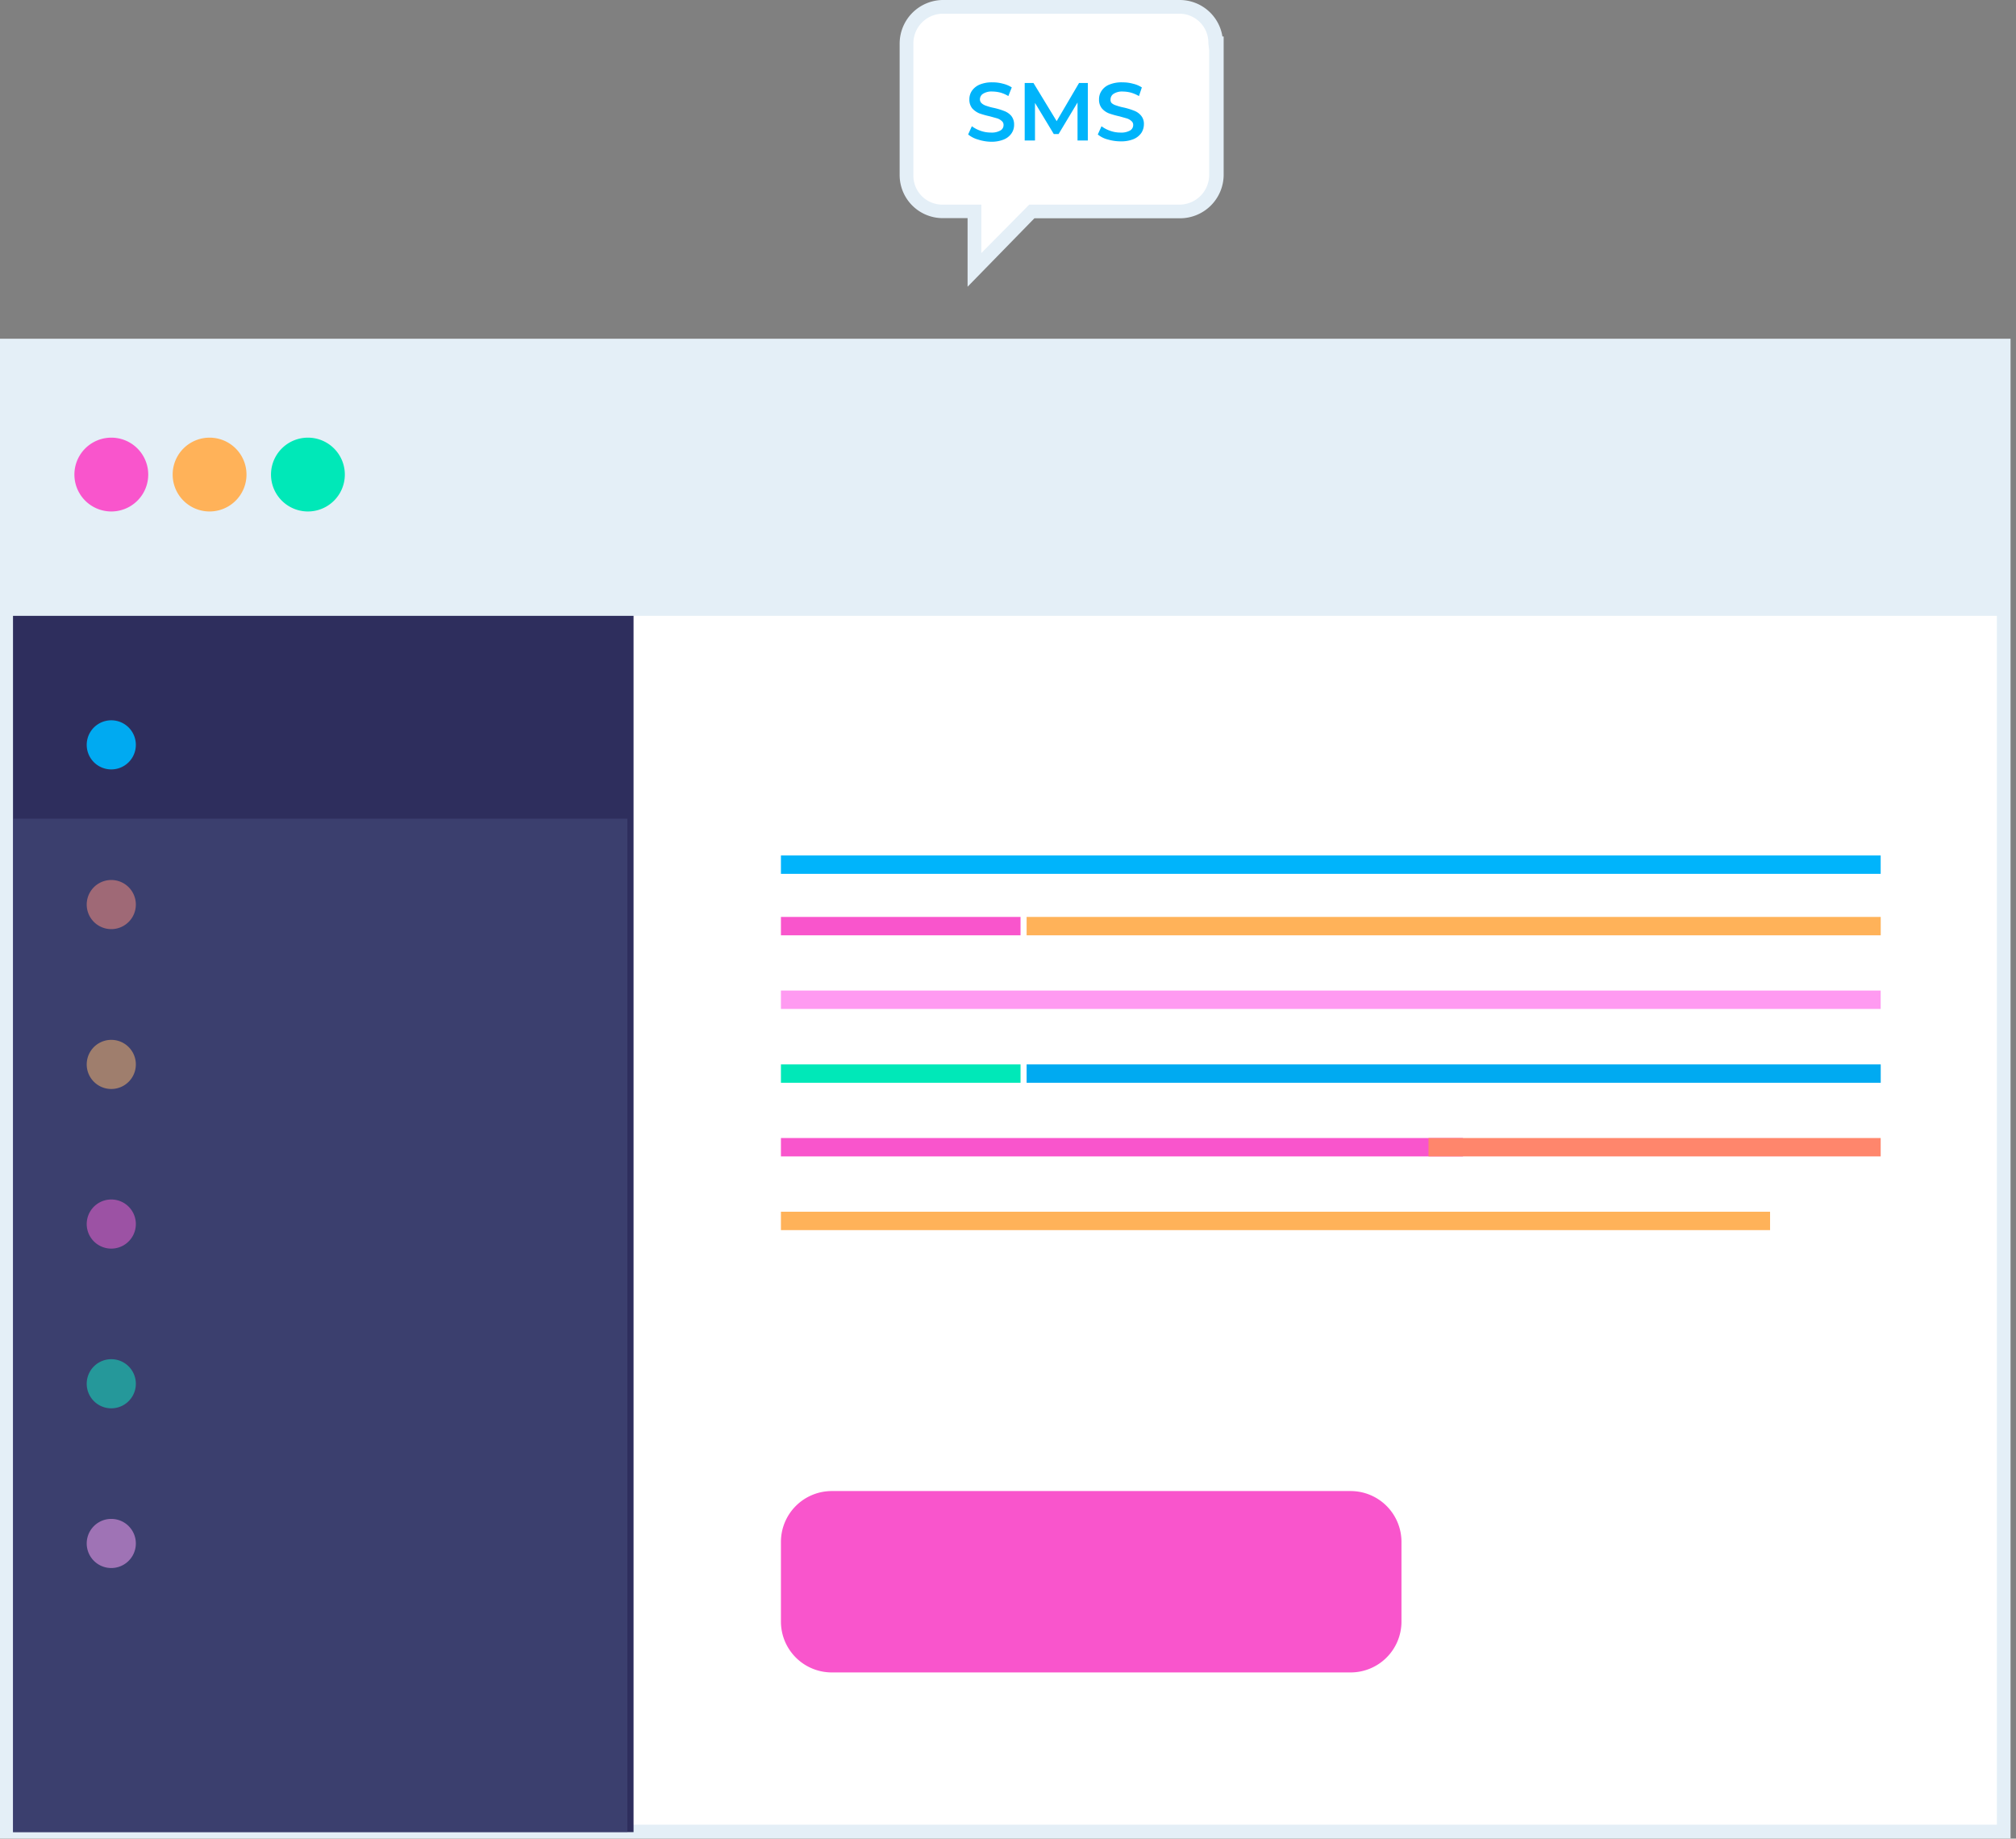 <?xml version="1.0" encoding="UTF-8"?> <svg xmlns="http://www.w3.org/2000/svg" width="262" height="239"><rect width="100%" height="100%" fill="#808080" stroke="none"/><path fill="#fff" d="M.89 44.92h259.506v193.234H.89z"></path><path fill="#e4eff7" d="M1.783 45.813h257.733v191.38H1.783zM261.29 44.03H0v194.946h261.29z"></path><path fill="#2e2e5d" d="M1.69 47.33h80.646v190.826H1.69z"></path><path fill="#e4eff7" d="M.89 44.92h259.506v35.133H.89z"></path><path fill="#f955cc" d="M14.467 66.485a4.797 4.797 0 100-9.595 4.797 4.797 0 000 9.595z"></path><path fill="#ffb259" d="M27.237 66.485a4.797 4.797 0 100-9.595 4.797 4.797 0 000 9.595z"></path><path fill="#00e8b8" d="M40.017 66.485a4.797 4.797 0 100-9.595 4.797 4.797 0 000 9.595z"></path><path fill="#f955cc" d="M101.49 200.43a6.61 6.61 0 016.61-6.61h67.426a6.61 6.61 0 016.61 6.61v10.357a6.61 6.61 0 01-6.61 6.61H108.1a6.61 6.61 0 01-6.61-6.61z"></path><path fill="#00b4fb" d="M101.49 111.2h142.923v2.39H101.49z"></path><path fill="#f955cc" d="M101.49 119.19h31.139v2.39H101.49z"></path><path fill="#ff9af1" d="M101.49 128.76h142.923v2.39H101.49z"></path><path fill="#00e8b8" d="M101.49 138.36h31.139v2.39H101.49z"></path><path fill="#f955cc" d="M101.49 147.93h88.636v2.39H101.49z"></path><path fill="#ffb259" d="M101.49 157.51h128.549v2.39H101.49zM133.42 119.19h111v2.39h-111z"></path><path fill="#00aaf1" d="M133.42 138.36h111v2.39h-111z"></path><path fill="#ff866c" d="M185.65 147.93h58.764v2.39H185.65z"></path><path fill="#00aaf1" d="M14.462 100.015a3.192 3.192 0 100-6.385 3.192 3.192 0 000 6.385z"></path><path fill="#ff866c" d="M14.462 120.775a3.192 3.192 0 100-6.385 3.192 3.192 0 000 6.385z"></path><path fill="#ffb259" d="M14.462 141.555a3.192 3.192 0 100-6.385 3.192 3.192 0 000 6.385z"></path><path fill="#f955cc" d="M14.462 162.305a3.192 3.192 0 100-6.385 3.192 3.192 0 000 6.385z"></path><path fill="#00e8b8" d="M14.462 183.065a3.192 3.192 0 100-6.385 3.192 3.192 0 000 6.385z"></path><path fill="#ff9af1" d="M14.462 203.825a3.192 3.192 0 100-6.385 3.192 3.192 0 000 6.385z"></path><path fill="#fff" d="M157.989 5.634a4.673 4.673 0 00-4.62-4.744h-30.906a4.744 4.744 0 00-4.673 4.744v17.103a4.69 4.69 0 004.673 4.744h4.155v7.597l7.42-7.597h19.332a4.744 4.744 0 004.654-4.744V5.634z"></path><path fill="#e4eff7" d="M153.382 1.783a3.764 3.764 0 013.657 3.854l.107.892v16.216a3.871 3.871 0 01-3.764 3.854H133.76l-6.226 6.297V26.6h-5.066a3.764 3.764 0 01-3.764-3.854V5.637a3.853 3.853 0 013.764-3.854zm-18.949 26.591h18.94a5.671 5.671 0 005.654-5.635V4.744h-.16A5.618 5.618 0 00153.372 0h-30.906a5.671 5.671 0 00-5.547 5.636V22.72a5.6 5.6 0 005.547 5.635h3.281v8.918z"></path><path fill="#00b4fb" d="M127.104 18.14a3.567 3.567 0 01-1.284-.66l.482-1.07c.342.252.72.45 1.123.588a3.94 3.94 0 001.355.232c.428.03.855-.063 1.231-.268a.785.785 0 00.41-.713.624.624 0 00-.232-.517 1.623 1.623 0 00-.57-.339l-.963-.268a11.858 11.858 0 01-1.391-.392 2.657 2.657 0 01-.91-.642 1.783 1.783 0 01-.374-1.177c-.006-.4.112-.793.338-1.124a2.318 2.318 0 011.017-.802 4.12 4.12 0 011.658-.285c.458-.004.914.056 1.356.178.405.095.79.257 1.141.481l-.446 1.124a4.298 4.298 0 00-1.016-.446 4.387 4.387 0 00-1.052-.143 2.069 2.069 0 00-1.213.286.856.856 0 00-.41.731.678.678 0 00.232.517c.17.148.371.258.588.321.314.113.636.202.963.268.468.1.927.238 1.373.41.35.13.663.344.91.624.257.33.39.74.374 1.16.006.4-.112.792-.338 1.123a2.23 2.23 0 01-1.017.802 4.245 4.245 0 01-1.659.286 5.778 5.778 0 01-1.676-.286zM140.036 18.263v-4.94l-2.461 4.101h-.624l-2.443-4.048v4.887h-1.338V10.79h1.141l3.014 4.958 2.907-4.958h1.142v7.473zM144.008 18.142a3.37 3.37 0 01-1.338-.66l.482-1.07c.342.253.72.451 1.123.589.429.155.882.233 1.338.232.433.03.865-.064 1.248-.268a.82.82 0 00.41-.713.624.624 0 00-.232-.517 1.551 1.551 0 00-.588-.34l-.945-.267a11.86 11.86 0 01-1.391-.392 2.354 2.354 0 01-.91-.642 1.783 1.783 0 01-.374-1.177c-.006-.4.112-.793.338-1.124a2.14 2.14 0 011.017-.802 4.12 4.12 0 011.73-.286c.452-.002.902.058 1.337.179.406.092.792.255 1.142.481l-.375 1.124a4.762 4.762 0 00-1.034-.446 4.245 4.245 0 00-1.035-.143 2.033 2.033 0 00-1.212.286.856.856 0 00-.41.73.624.624 0 00.124.464c.169.152.37.262.589.321.314.113.636.202.963.268.462.1.915.238 1.355.41.353.125.667.34.91.624.275.322.416.737.392 1.16-.003.399-.12.789-.339 1.123a2.318 2.318 0 01-1.016.803 4.28 4.28 0 01-1.677.285 5.939 5.939 0 01-1.622-.232z"></path><path fill="#485080" d="M1.69 106.42h79.844v131.741H1.69z" opacity=".52"></path></svg> 